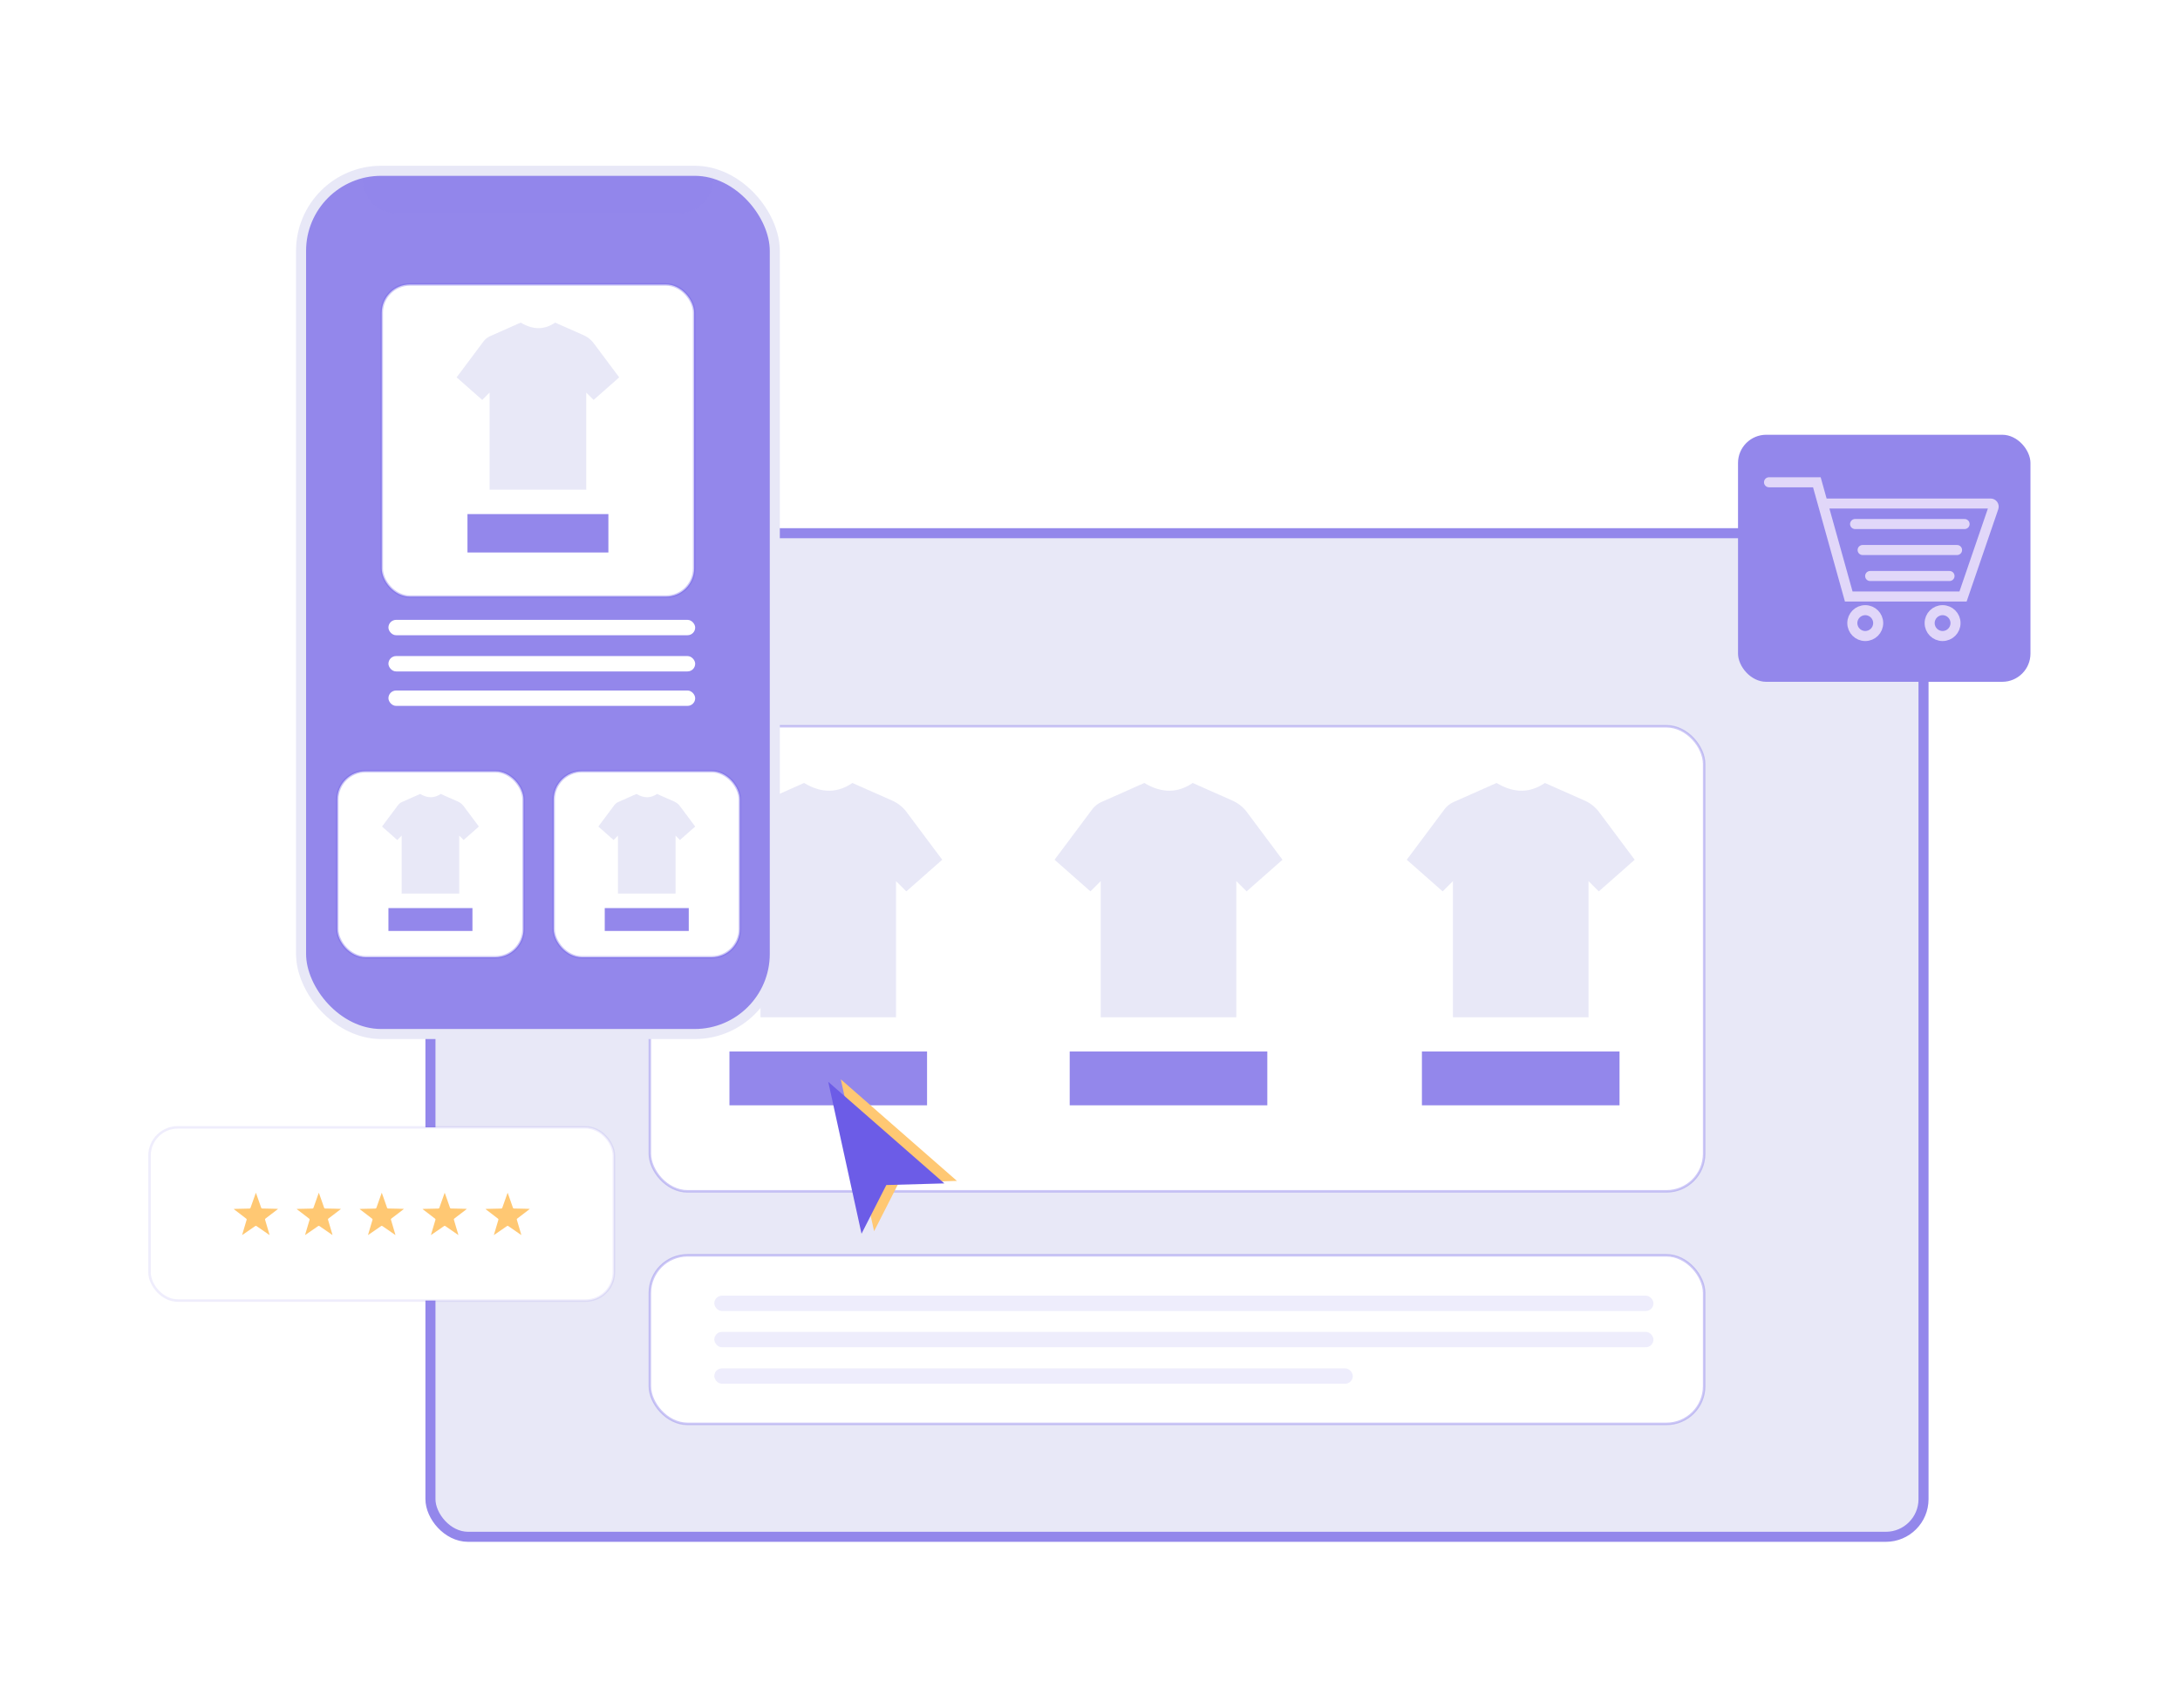<svg xmlns="http://www.w3.org/2000/svg" xmlns:xlink="http://www.w3.org/1999/xlink" id="Calque_1" data-name="Calque 1" viewBox="0 0 868 680"><defs><style>      .cls-1 {        filter: url(#drop-shadow-96);      }      .cls-1, .cls-2 {        opacity: .11;      }      .cls-1, .cls-2, .cls-3, .cls-4, .cls-5, .cls-6, .cls-7, .cls-8, .cls-9, .cls-10, .cls-11 {        stroke-width: 0px;      }      .cls-1, .cls-2, .cls-7 {        fill: #6c5ce7;      }      .cls-12, .cls-13, .cls-14, .cls-15, .cls-16, .cls-17 {        fill: none;        stroke-miterlimit: 10;      }      .cls-12, .cls-14 {        opacity: .33;        stroke: #6c5ce7;      }      .cls-13 {        stroke-linecap: round;      }      .cls-13, .cls-15, .cls-16, .cls-17 {        stroke-width: 4px;      }      .cls-13, .cls-17 {        stroke: #e1d7f9;      }      .cls-14 {        filter: url(#drop-shadow-99);      }      .cls-15 {        stroke: #e8e8f7;      }      .cls-16 {        stroke: #9387eb;      }      .cls-3 {        filter: url(#drop-shadow-98);      }      .cls-3, .cls-9 {        fill: #fff;      }      .cls-4 {        filter: url(#drop-shadow-94);      }      .cls-4, .cls-10 {        fill: #e8e8f7;      }      .cls-5 {        filter: url(#drop-shadow-95);      }      .cls-5, .cls-6, .cls-8 {        fill: #9387eb;      }      .cls-6 {        filter: url(#drop-shadow-97);      }      .cls-11 {        fill: #ffc873;      }    </style><filter id="drop-shadow-94" filterUnits="userSpaceOnUse"><feGaussianBlur stdDeviation="5"></feGaussianBlur></filter><filter id="drop-shadow-95" filterUnits="userSpaceOnUse"><feGaussianBlur stdDeviation="5"></feGaussianBlur></filter><filter id="drop-shadow-96" filterUnits="userSpaceOnUse"><feGaussianBlur stdDeviation="5"></feGaussianBlur></filter><filter id="drop-shadow-97" filterUnits="userSpaceOnUse"><feGaussianBlur stdDeviation="5"></feGaussianBlur></filter><filter id="drop-shadow-98" filterUnits="userSpaceOnUse"><feGaussianBlur stdDeviation="5"></feGaussianBlur></filter><filter id="drop-shadow-99" filterUnits="userSpaceOnUse"><feGaussianBlur stdDeviation="5"></feGaussianBlur></filter></defs><g><g><rect class="cls-4" x="171.39" y="212.33" width="594.49" height="399.66" rx="15" ry="15"></rect><rect class="cls-9" x="258.75" y="289.23" width="419.78" height="185.18" rx="15" ry="15"></rect><rect class="cls-9" x="258.75" y="499.9" width="419.78" height="67.11" rx="15" ry="15"></rect><rect class="cls-12" x="258.75" y="499.9" width="419.78" height="67.11" rx="15" ry="15"></rect><rect class="cls-12" x="258.75" y="289.23" width="419.78" height="185.18" rx="15" ry="15"></rect><rect class="cls-16" x="171.39" y="212.33" width="594.49" height="399.66" rx="15" ry="15"></rect><rect class="cls-8" x="290.44" y="418.73" width="78.68" height="21.43"></rect><path class="cls-10" d="M355.29,318.84l-15.88-7.04c-5.66,3.85-11.97,4.37-19.25,0l-17.11,7.59c-1.44.64-2.7,1.64-3.64,2.9l-15,20.08,14.29,12.6,4.1-4.1v54.25h53.97v-54.25l4.1,4.1,14.29-12.6-14.19-19c-1.47-1.97-3.43-3.53-5.68-4.53Z"></path><rect class="cls-8" x="425.92" y="418.73" width="78.68" height="21.43"></rect><path class="cls-10" d="M490.77,318.84l-15.88-7.04c-5.66,3.85-11.97,4.37-19.25,0l-17.11,7.59c-1.44.64-2.7,1.64-3.64,2.9l-15,20.08,14.29,12.6,4.1-4.1v54.25h53.97v-54.25l4.1,4.1,14.29-12.6-14.19-19c-1.47-1.97-3.43-3.53-5.68-4.53Z"></path><rect class="cls-8" x="566.16" y="418.73" width="78.68" height="21.43"></rect><path class="cls-10" d="M631.01,318.84l-15.88-7.04c-5.66,3.85-11.97,4.37-19.25,0l-17.11,7.59c-1.44.64-2.7,1.64-3.64,2.9l-15,20.08,14.29,12.6,4.1-4.1v54.25h53.97v-54.25l4.1,4.1,14.29-12.6-14.19-19c-1.47-1.97-3.43-3.53-5.68-4.53Z"></path><g><polygon class="cls-11" points="334.78 429.81 348.03 490.3 357.9 470.91 381.02 470.26 334.78 429.81"></polygon><polygon class="cls-7" points="329.78 430.81 343.03 491.3 352.9 471.91 376.02 471.26 329.78 430.81"></polygon></g><rect class="cls-2" x="284.41" y="515.96" width="373.94" height="6.12" rx="3.06" ry="3.06"></rect><rect class="cls-2" x="284.41" y="530.38" width="373.94" height="6.12" rx="3.06" ry="3.06"></rect><rect class="cls-2" x="284.41" y="544.92" width="254.23" height="6.12" rx="3.06" ry="3.06"></rect><g><rect class="cls-5" x="119.87" y="68.01" width="188.63" height="343.76" rx="31.9" ry="31.9"></rect><rect class="cls-15" x="119.87" y="68.01" width="188.63" height="343.76" rx="31.9" ry="31.9"></rect><path class="cls-1" d="M284,71.27c0,3.77-1.53,7.18-4,9.65-2.47,2.47-5.88,4-9.65,4h-112.32c-7.54,0-13.65-6.11-13.65-13.65,0-.34.01-.67.04-1h139.54c.03.33.04.66.04,1Z"></path><rect class="cls-9" x="154.66" y="246.84" width="122.14" height="6.12" rx="3.06" ry="3.06"></rect><rect class="cls-9" x="154.66" y="261.26" width="122.14" height="6.12" rx="3.06" ry="3.06"></rect><rect class="cls-9" x="154.66" y="274.98" width="122.14" height="6.12" rx="3.06" ry="3.06"></rect><g><g><rect class="cls-9" x="134.31" y="307.11" width="74.15" height="74.11" rx="11.24" ry="11.24"></rect><rect class="cls-12" x="134.31" y="307.11" width="74.15" height="74.11" rx="11.24" ry="11.24"></rect><g><rect class="cls-8" x="154.66" y="361.62" width="33.45" height="9.11"></rect><path class="cls-10" d="M182.23,319.16l-6.75-2.99c-2.4,1.64-5.09,1.86-8.18,0l-7.27,3.22c-.61.27-1.15.7-1.55,1.23l-6.37,8.53,6.07,5.36,1.74-1.74v23.06h22.94v-23.06l1.74,1.74,6.07-5.36-6.03-8.08c-.63-.84-1.46-1.5-2.41-1.92Z"></path></g></g><g><rect class="cls-9" x="220.44" y="307.11" width="74.15" height="74.11" rx="11.24" ry="11.24"></rect><rect class="cls-12" x="220.44" y="307.11" width="74.15" height="74.11" rx="11.24" ry="11.24"></rect><g><rect class="cls-8" x="240.79" y="361.62" width="33.45" height="9.11"></rect><path class="cls-10" d="M268.36,319.16l-6.75-2.99c-2.4,1.64-5.09,1.86-8.18,0l-7.27,3.22c-.61.27-1.15.7-1.55,1.23l-6.37,8.53,6.07,5.36,1.74-1.74v23.06h22.94v-23.06l1.74,1.74,6.07-5.36-6.03-8.08c-.63-.84-1.46-1.5-2.41-1.92Z"></path></g></g></g><g><rect class="cls-9" x="151.99" y="113.27" width="124.4" height="124.33" rx="11.24" ry="11.24"></rect><rect class="cls-12" x="151.99" y="113.27" width="124.4" height="124.33" rx="11.24" ry="11.24"></rect><g><rect class="cls-8" x="186.13" y="204.72" width="56.11" height="15.29"></rect><path class="cls-10" d="M232.38,133.49l-11.33-5.02c-4.03,2.75-8.54,3.12-13.73,0l-12.2,5.41c-1.03.46-1.92,1.17-2.6,2.07l-10.7,14.32,10.19,8.99,2.93-2.93v38.69h38.49v-38.69l2.93,2.93,10.19-8.99-10.12-13.55c-1.05-1.41-2.44-2.52-4.05-3.23Z"></path></g></g></g></g><g><rect class="cls-6" x="692.02" y="173.13" width="116.44" height="98.38" rx="11.24" ry="11.24"></rect><g><path class="cls-13" d="M704.36,192.05h19.05l12.7,45.5h45.5l12.14-35.41c.27-.8-.32-1.62-1.16-1.62h-66.82"></path><circle class="cls-17" cx="742.68" cy="248.13" r="5.15"></circle><circle class="cls-17" cx="773.47" cy="248.13" r="5.15"></circle></g><line class="cls-13" x1="738.63" y1="208.68" x2="782.23" y2="208.68"></line><line class="cls-13" x1="741.63" y1="219.03" x2="779.23" y2="219.03"></line><line class="cls-13" x1="744.63" y1="229.38" x2="776.23" y2="229.38"></line></g></g><g><rect class="cls-3" x="59.54" y="448.94" width="184.89" height="68.97" rx="11.24" ry="11.24"></rect><rect class="cls-14" x="59.54" y="448.94" width="184.89" height="68.97" rx="11.24" ry="11.24"></rect><g><path class="cls-11" d="M96.39,491.86c.32-1.08.61-2.08.91-3.09.29-.99.58-1.99.89-2.98.07-.23.03-.36-.16-.5-1.59-1.21-3.17-2.43-4.75-3.65-.06-.05-.12-.1-.22-.19.24-.02.42-.04.6-.05,1.36-.03,2.72-.06,4.08-.09.53-.01,1.06-.04,1.59-.04.24,0,.35-.09.43-.32.67-1.9,1.34-3.8,2.02-5.7.03-.07.06-.14.11-.28.27.75.51,1.43.76,2.13.44,1.26.9,2.52,1.32,3.78.09.28.25.37.52.37,1.18.02,2.36.05,3.53.07.75.02,1.5.04,2.25.06.12,0,.23.03.43.05-.27.21-.48.38-.7.55-1.4,1.08-2.8,2.16-4.22,3.22-.24.18-.29.34-.2.62.57,1.88,1.12,3.76,1.67,5.65.03.09.04.19.08.35-.17-.11-.29-.19-.4-.27-1.6-1.1-3.19-2.2-4.78-3.3-.19-.14-.33-.14-.53,0-1.63,1.13-3.27,2.26-4.91,3.38-.08.06-.16.11-.31.21Z"></path><path class="cls-11" d="M121.45,491.86c.32-1.08.61-2.08.91-3.09.29-.99.58-1.99.89-2.98.07-.23.03-.36-.16-.5-1.59-1.21-3.17-2.43-4.75-3.65-.06-.05-.12-.1-.22-.19.24-.02.42-.04.6-.05,1.36-.03,2.72-.06,4.08-.09.53-.01,1.06-.04,1.59-.04.24,0,.35-.09.43-.32.67-1.9,1.34-3.8,2.02-5.7.03-.07.06-.14.11-.28.27.75.51,1.43.76,2.13.44,1.26.9,2.52,1.32,3.78.09.28.25.37.52.37,1.18.02,2.36.05,3.53.07.75.02,1.5.04,2.25.06.12,0,.23.03.43.05-.27.21-.48.38-.7.55-1.4,1.08-2.8,2.16-4.22,3.22-.24.18-.29.34-.2.62.57,1.88,1.12,3.76,1.67,5.65.03.09.04.19.08.35-.17-.11-.29-.19-.4-.27-1.6-1.1-3.19-2.2-4.78-3.3-.19-.14-.33-.14-.53,0-1.63,1.13-3.27,2.26-4.91,3.38-.08.06-.16.11-.31.21Z"></path><path class="cls-11" d="M146.51,491.86c.32-1.08.61-2.08.91-3.09.29-.99.58-1.99.89-2.98.07-.23.03-.36-.16-.5-1.59-1.21-3.17-2.43-4.75-3.65-.06-.05-.12-.1-.22-.19.24-.02.42-.04.6-.05,1.36-.03,2.72-.06,4.08-.09.53-.01,1.06-.04,1.59-.04.24,0,.35-.09.43-.32.67-1.9,1.34-3.8,2.02-5.7.03-.07.06-.14.11-.28.27.75.51,1.43.76,2.13.44,1.26.9,2.52,1.32,3.78.09.28.25.37.52.37,1.18.02,2.36.05,3.53.07.75.02,1.5.04,2.25.06.12,0,.23.03.43.05-.27.21-.48.38-.7.55-1.4,1.08-2.8,2.16-4.22,3.22-.24.18-.29.34-.2.62.57,1.88,1.12,3.76,1.67,5.65.03.09.04.19.08.35-.17-.11-.29-.19-.4-.27-1.6-1.1-3.19-2.2-4.78-3.3-.19-.14-.33-.14-.53,0-1.63,1.13-3.27,2.26-4.91,3.38-.08.06-.16.11-.31.21Z"></path><path class="cls-11" d="M171.57,491.86c.32-1.08.61-2.08.91-3.09.29-.99.58-1.99.89-2.98.07-.23.03-.36-.16-.5-1.59-1.21-3.17-2.43-4.75-3.65-.06-.05-.12-.1-.22-.19.24-.02.42-.04.6-.05,1.36-.03,2.72-.06,4.08-.09.53-.01,1.06-.04,1.59-.04.24,0,.35-.09.43-.32.67-1.9,1.34-3.8,2.02-5.7.03-.07.06-.14.11-.28.27.75.51,1.43.76,2.13.44,1.26.9,2.52,1.32,3.78.09.28.25.37.52.37,1.18.02,2.36.05,3.53.07.75.02,1.5.04,2.25.06.12,0,.23.03.43.05-.27.21-.48.38-.7.55-1.4,1.08-2.8,2.16-4.22,3.22-.24.18-.29.34-.2.62.57,1.88,1.12,3.76,1.67,5.65.03.09.04.19.08.35-.17-.11-.29-.19-.4-.27-1.6-1.1-3.19-2.2-4.78-3.3-.19-.14-.33-.14-.53,0-1.63,1.13-3.27,2.26-4.91,3.38-.08.06-.16.11-.31.21Z"></path><path class="cls-11" d="M196.63,491.86c.32-1.08.61-2.08.91-3.09.29-.99.58-1.99.89-2.98.07-.23.03-.36-.16-.5-1.59-1.21-3.17-2.43-4.75-3.65-.06-.05-.12-.1-.22-.19.24-.02.42-.04.6-.05,1.36-.03,2.72-.06,4.08-.09.53-.01,1.06-.04,1.59-.04.24,0,.35-.09.43-.32.67-1.9,1.34-3.8,2.02-5.7.03-.07.06-.14.11-.28.27.75.51,1.43.76,2.13.44,1.26.9,2.52,1.32,3.78.09.28.25.37.52.37,1.18.02,2.36.05,3.53.07.75.02,1.5.04,2.25.06.12,0,.23.03.43.05-.27.21-.48.38-.7.55-1.4,1.08-2.8,2.16-4.22,3.22-.24.18-.29.34-.2.62.57,1.88,1.12,3.76,1.67,5.65.03.09.04.19.08.35-.17-.11-.29-.19-.4-.27-1.6-1.1-3.19-2.2-4.78-3.3-.19-.14-.33-.14-.53,0-1.63,1.13-3.27,2.26-4.91,3.38-.08.06-.16.11-.31.21Z"></path></g></g></svg>